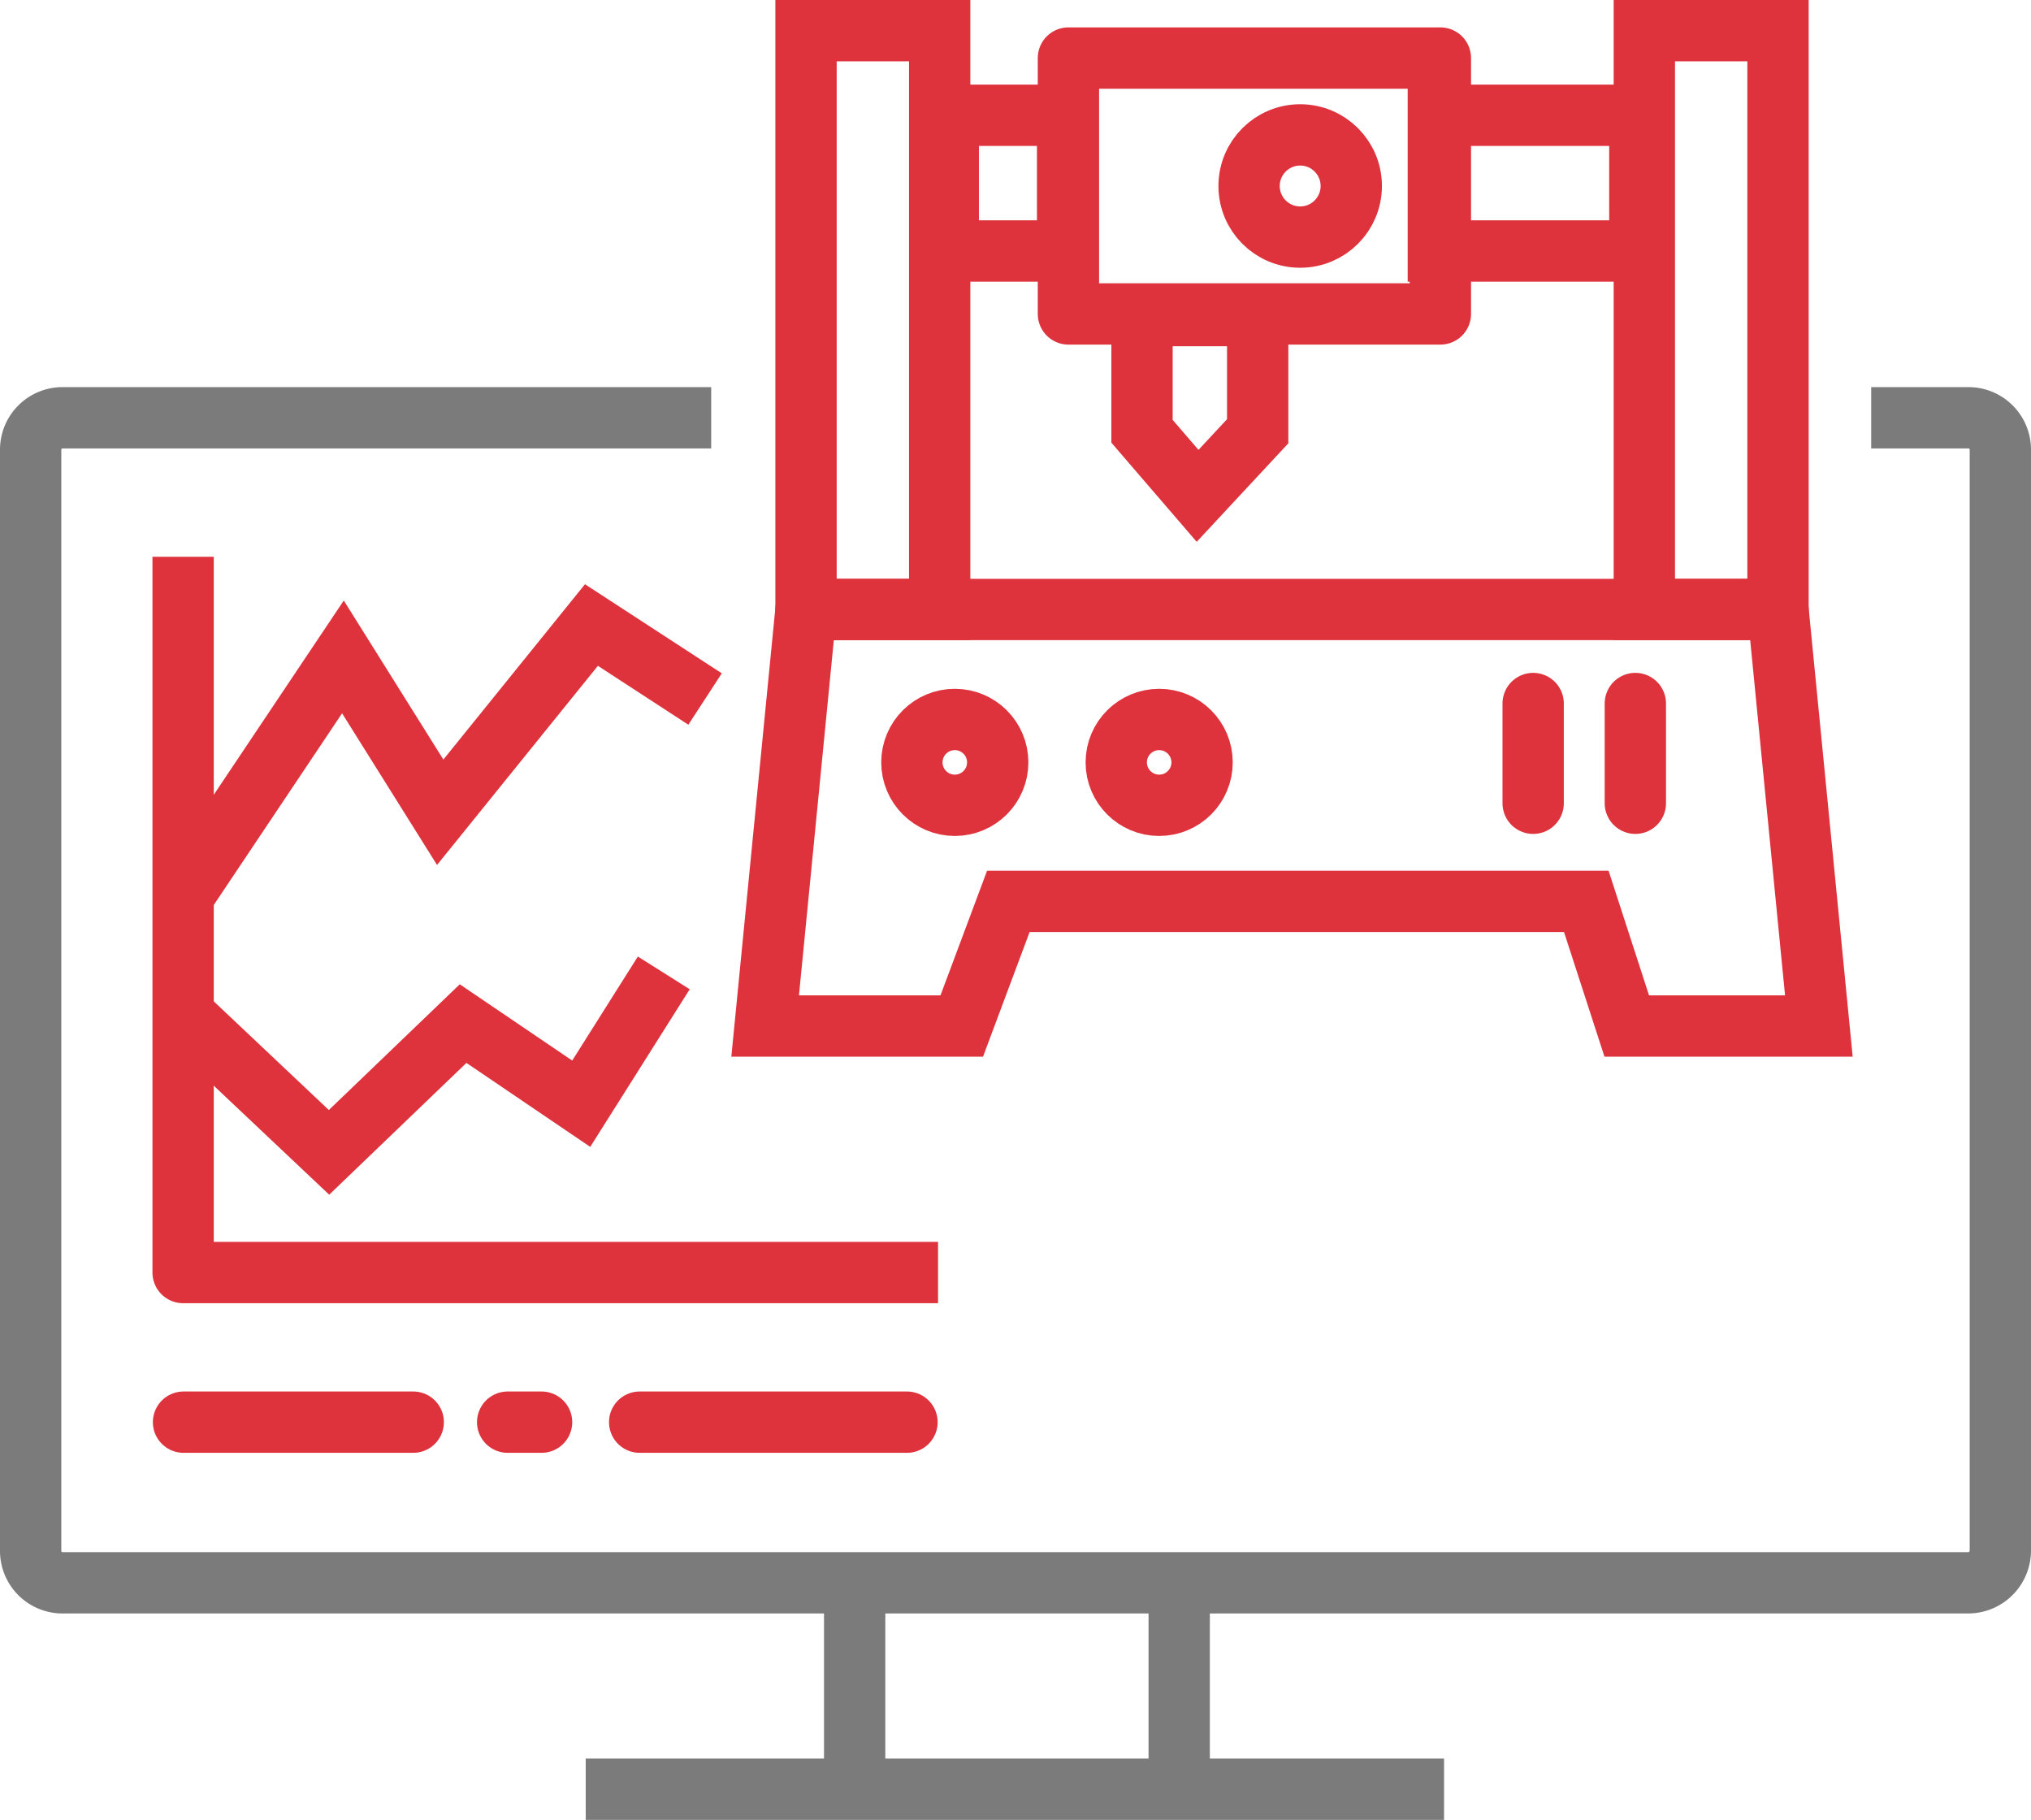 <svg xmlns="http://www.w3.org/2000/svg" viewBox="0 0 49.69 44.52"><defs><style>.cls-1,.cls-2,.cls-3,.cls-4,.cls-5,.cls-6{fill:none;stroke-width:1.5px;}.cls-1,.cls-4{stroke:#7b7b7b;}.cls-1,.cls-5,.cls-6{stroke-miterlimit:10;}.cls-2,.cls-3,.cls-5,.cls-6{stroke:#de323c;}.cls-2,.cls-3,.cls-4{stroke-linejoin:round;}.cls-3,.cls-6{stroke-linecap:round;}</style></defs><g id="Ebene_2" data-name="Ebene 2"><g id="Ebene_1-2" data-name="Ebene 1"><path class="cls-1" d="M14.33,43.77h21M20.91,38.72v5.05m7.94-5.05v5.05"/><polyline class="cls-2" points="4.48 13.62 4.48 31.13 22.95 31.13"/><line class="cls-3" x1="4.49" y1="34.79" x2="10.11" y2="34.79"/><line class="cls-3" x1="15.65" y1="34.79" x2="22.19" y2="34.79"/><line class="cls-3" x1="12.42" y1="34.79" x2="13.25" y2="34.79"/><path class="cls-4" d="M45.78,10.22h2.37a.78.78,0,0,1,.79.78V37.93a.79.79,0,0,1-.79.79H1.53a.78.78,0,0,1-.78-.79V11a.78.78,0,0,1,.78-.78H17.4"/><rect class="cls-2" x="26.14" y="1.42" width="9.1" height="6.26"/><circle class="cls-2" cx="31.81" cy="4.55" r="1.25"/><rect class="cls-5" x="23.2" y="2.82" width="2.92" height="3.32"/><rect class="cls-5" x="35.19" y="2.82" width="4.93" height="3.32"/><rect class="cls-5" x="19.72" y="0.75" width="3.27" height="14.16"/><rect class="cls-5" x="40.23" y="0.75" width="3.27" height="14.16"/><polygon class="cls-5" points="30.77 10.55 29.3 12.13 27.94 10.55 27.94 7.72 30.77 7.72 30.77 10.55"/><polygon class="cls-5" points="44.5 25.1 39.8 25.1 38.81 22.05 24.67 22.05 23.53 25.1 18.72 25.1 19.72 14.91 43.5 14.91 44.5 25.1"/><circle class="cls-5" cx="23.36" cy="18.65" r="1.05"/><circle class="cls-5" cx="28.36" cy="18.65" r="1.05"/><line class="cls-6" x1="37.51" y1="17.21" x2="37.51" y2="19.65"/><line class="cls-6" x1="40.01" y1="17.21" x2="40.01" y2="19.65"/><polyline class="cls-5" points="16.24 23.8 14.22 27 11.33 25.04 8.05 28.19 4.47 24.81"/><polyline class="cls-5" points="4.38 22.06 8.39 16.07 10.77 19.87 14.47 15.29 17.25 17.1"/></g></g></svg>